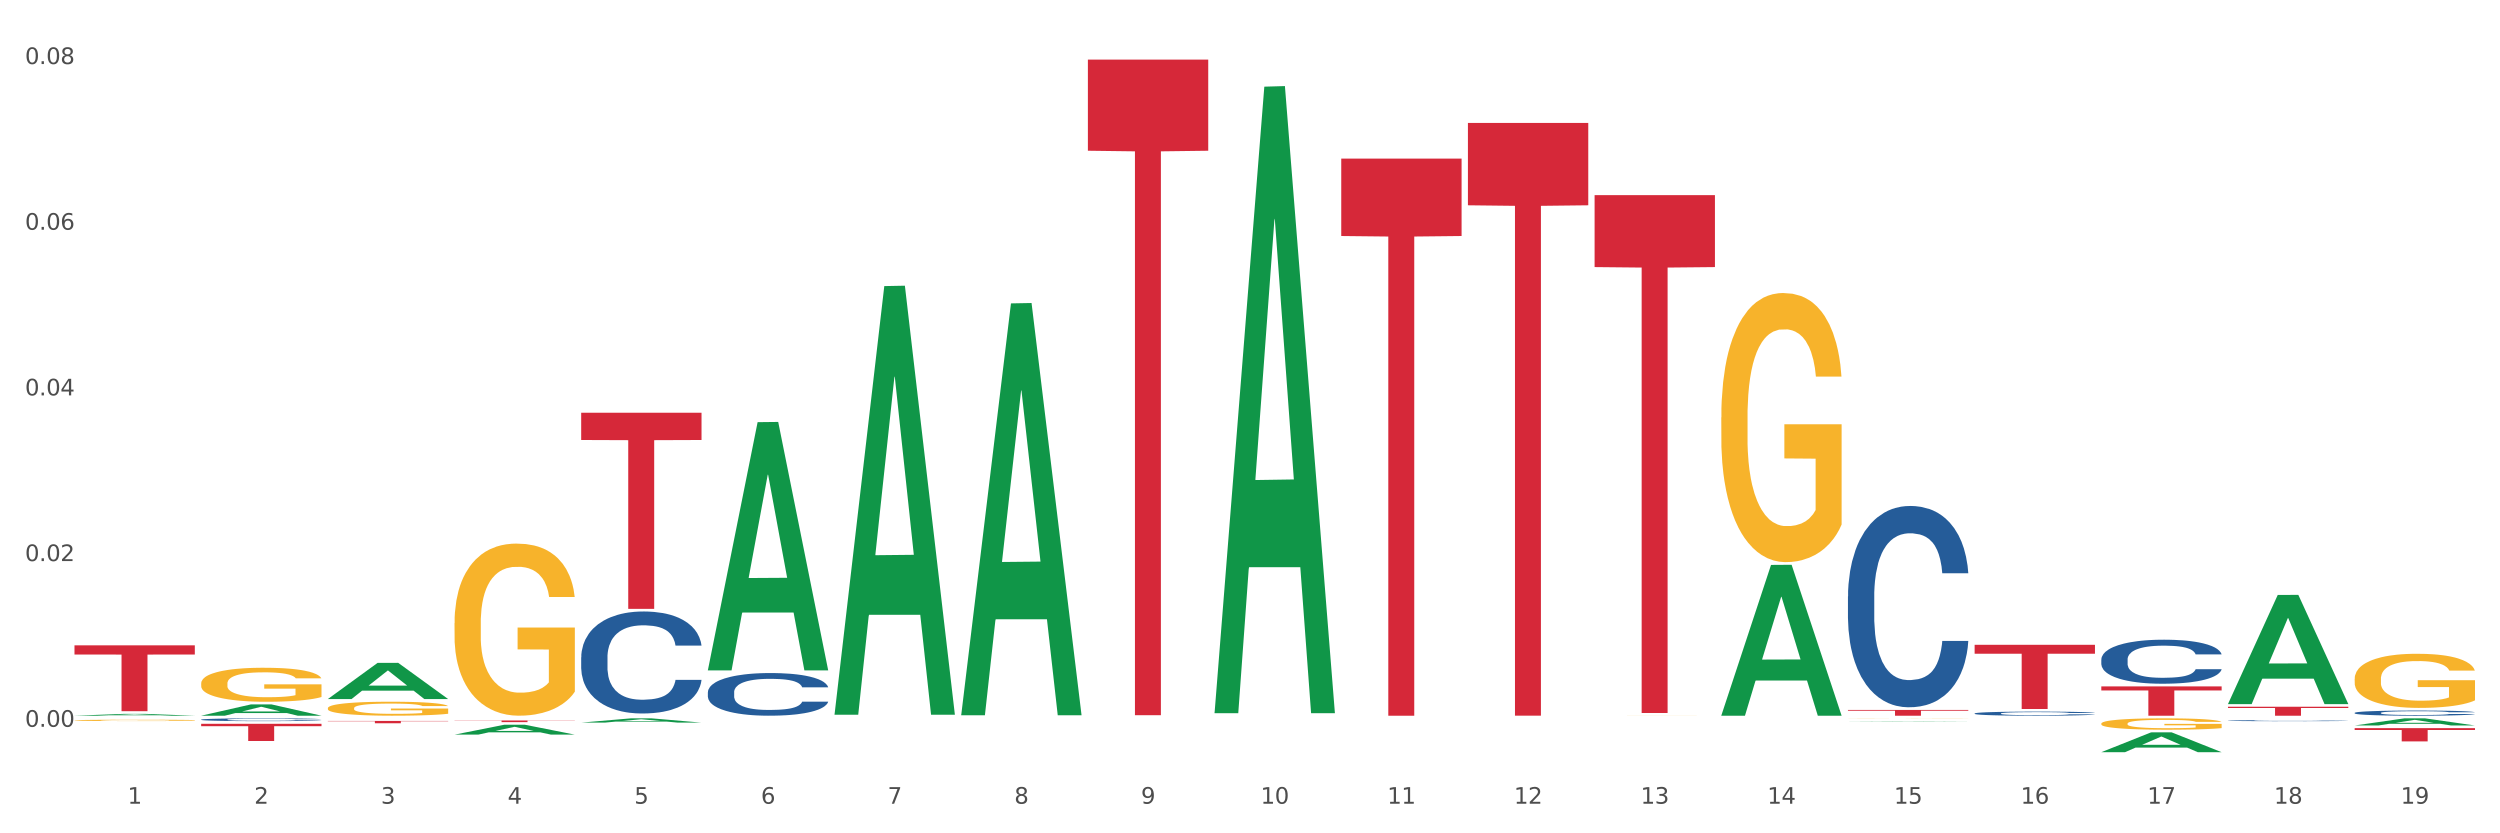 <?xml version="1.0" encoding="utf-8" standalone="no"?>
<!DOCTYPE svg PUBLIC "-//W3C//DTD SVG 1.1//EN"
  "http://www.w3.org/Graphics/SVG/1.1/DTD/svg11.dtd">
<svg xmlns:xlink="http://www.w3.org/1999/xlink" width="1080pt" height="360pt" viewBox="0 0 1080 360" xmlns="http://www.w3.org/2000/svg" version="1.1">
 <rect x="0" y="0" width="1080" height="360" fill="#333333" stroke="none"/>
 <defs>
  <style type="text/css">*{stroke-linejoin: round; stroke-linecap: butt}</style>
 </defs>
 <g id="figure_1">
  <g id="patch_1">
   <path d="M 0 360 
L 1080 360 
L 1080 0 
L 0 0 
z
" style="fill: #ffffff; stroke: #ffffff; stroke-linejoin: miter"/>
  </g>
  <g id="axes_1">
   <g id="matplotlib.axis_1">
    <g id="xtick_1">
     <g id="text_1">
      <!-- 1 -->
      <g style="fill: #4d4d4d" transform="translate(55.115 347.204) scale(0.096 -0.096)">
       <defs>
        <path id="DejaVuSans-31" d="M 794 531 
L 1825 531 
L 1825 4091 
L 703 3866 
L 703 4441 
L 1819 4666 
L 2450 4666 
L 2450 531 
L 3481 531 
L 3481 0 
L 794 0 
L 794 531 
z
" transform="scale(0.016)"/>
       </defs>
       <use xlink:href="#DejaVuSans-31"/>
      </g>
     </g>
    </g>
    <g id="xtick_2">
     <g id="text_2">
      <!-- 2 -->
      <g style="fill: #4d4d4d" transform="translate(109.839 347.204) scale(0.096 -0.096)">
       <defs>
        <path id="DejaVuSans-32" d="M 1228 531 
L 3431 531 
L 3431 0 
L 469 0 
L 469 531 
Q 828 903 1448 1529 
Q 2069 2156 2228 2338 
Q 2531 2678 2651 2914 
Q 2772 3150 2772 3378 
Q 2772 3750 2511 3984 
Q 2250 4219 1831 4219 
Q 1534 4219 1204 4116 
Q 875 4013 500 3803 
L 500 4441 
Q 881 4594 1212 4672 
Q 1544 4750 1819 4750 
Q 2544 4750 2975 4387 
Q 3406 4025 3406 3419 
Q 3406 3131 3298 2873 
Q 3191 2616 2906 2266 
Q 2828 2175 2409 1742 
Q 1991 1309 1228 531 
z
" transform="scale(0.016)"/>
       </defs>
       <use xlink:href="#DejaVuSans-32"/>
      </g>
     </g>
    </g>
    <g id="xtick_3">
     <g id="text_3">
      <!-- 3 -->
      <g style="fill: #4d4d4d" transform="translate(164.564 347.204) scale(0.096 -0.096)">
       <defs>
        <path id="DejaVuSans-33" d="M 2597 2516 
Q 3050 2419 3304 2112 
Q 3559 1806 3559 1356 
Q 3559 666 3084 287 
Q 2609 -91 1734 -91 
Q 1441 -91 1130 -33 
Q 819 25 488 141 
L 488 750 
Q 750 597 1062 519 
Q 1375 441 1716 441 
Q 2309 441 2620 675 
Q 2931 909 2931 1356 
Q 2931 1769 2642 2001 
Q 2353 2234 1838 2234 
L 1294 2234 
L 1294 2753 
L 1863 2753 
Q 2328 2753 2575 2939 
Q 2822 3125 2822 3475 
Q 2822 3834 2567 4026 
Q 2313 4219 1838 4219 
Q 1578 4219 1281 4162 
Q 984 4106 628 3988 
L 628 4550 
Q 988 4650 1302 4700 
Q 1616 4750 1894 4750 
Q 2613 4750 3031 4423 
Q 3450 4097 3450 3541 
Q 3450 3153 3228 2886 
Q 3006 2619 2597 2516 
z
" transform="scale(0.016)"/>
       </defs>
       <use xlink:href="#DejaVuSans-33"/>
      </g>
     </g>
    </g>
    <g id="xtick_4">
     <g id="text_4">
      <!-- 4 -->
      <g style="fill: #4d4d4d" transform="translate(219.288 347.204) scale(0.096 -0.096)">
       <defs>
        <path id="DejaVuSans-34" d="M 2419 4116 
L 825 1625 
L 2419 1625 
L 2419 4116 
z
M 2253 4666 
L 3047 4666 
L 3047 1625 
L 3713 1625 
L 3713 1100 
L 3047 1100 
L 3047 0 
L 2419 0 
L 2419 1100 
L 313 1100 
L 313 1709 
L 2253 4666 
z
" transform="scale(0.016)"/>
       </defs>
       <use xlink:href="#DejaVuSans-34"/>
      </g>
     </g>
    </g>
    <g id="xtick_5">
     <g id="text_5">
      <!-- 5 -->
      <g style="fill: #4d4d4d" transform="translate(274.012 347.204) scale(0.096 -0.096)">
       <defs>
        <path id="DejaVuSans-35" d="M 691 4666 
L 3169 4666 
L 3169 4134 
L 1269 4134 
L 1269 2991 
Q 1406 3038 1543 3061 
Q 1681 3084 1819 3084 
Q 2600 3084 3056 2656 
Q 3513 2228 3513 1497 
Q 3513 744 3044 326 
Q 2575 -91 1722 -91 
Q 1428 -91 1123 -41 
Q 819 9 494 109 
L 494 744 
Q 775 591 1075 516 
Q 1375 441 1709 441 
Q 2250 441 2565 725 
Q 2881 1009 2881 1497 
Q 2881 1984 2565 2268 
Q 2250 2553 1709 2553 
Q 1456 2553 1204 2497 
Q 953 2441 691 2322 
L 691 4666 
z
" transform="scale(0.016)"/>
       </defs>
       <use xlink:href="#DejaVuSans-35"/>
      </g>
     </g>
    </g>
    <g id="xtick_6">
     <g id="text_6">
      <!-- 6 -->
      <g style="fill: #4d4d4d" transform="translate(328.736 347.204) scale(0.096 -0.096)">
       <defs>
        <path id="DejaVuSans-36" d="M 2113 2584 
Q 1688 2584 1439 2293 
Q 1191 2003 1191 1497 
Q 1191 994 1439 701 
Q 1688 409 2113 409 
Q 2538 409 2786 701 
Q 3034 994 3034 1497 
Q 3034 2003 2786 2293 
Q 2538 2584 2113 2584 
z
M 3366 4563 
L 3366 3988 
Q 3128 4100 2886 4159 
Q 2644 4219 2406 4219 
Q 1781 4219 1451 3797 
Q 1122 3375 1075 2522 
Q 1259 2794 1537 2939 
Q 1816 3084 2150 3084 
Q 2853 3084 3261 2657 
Q 3669 2231 3669 1497 
Q 3669 778 3244 343 
Q 2819 -91 2113 -91 
Q 1303 -91 875 529 
Q 447 1150 447 2328 
Q 447 3434 972 4092 
Q 1497 4750 2381 4750 
Q 2619 4750 2861 4703 
Q 3103 4656 3366 4563 
z
" transform="scale(0.016)"/>
       </defs>
       <use xlink:href="#DejaVuSans-36"/>
      </g>
     </g>
    </g>
    <g id="xtick_7">
     <g id="text_7">
      <!-- 7 -->
      <g style="fill: #4d4d4d" transform="translate(383.461 347.204) scale(0.096 -0.096)">
       <defs>
        <path id="DejaVuSans-37" d="M 525 4666 
L 3525 4666 
L 3525 4397 
L 1831 0 
L 1172 0 
L 2766 4134 
L 525 4134 
L 525 4666 
z
" transform="scale(0.016)"/>
       </defs>
       <use xlink:href="#DejaVuSans-37"/>
      </g>
     </g>
    </g>
    <g id="xtick_8">
     <g id="text_8">
      <!-- 8 -->
      <g style="fill: #4d4d4d" transform="translate(438.185 347.204) scale(0.096 -0.096)">
       <defs>
        <path id="DejaVuSans-38" d="M 2034 2216 
Q 1584 2216 1326 1975 
Q 1069 1734 1069 1313 
Q 1069 891 1326 650 
Q 1584 409 2034 409 
Q 2484 409 2743 651 
Q 3003 894 3003 1313 
Q 3003 1734 2745 1975 
Q 2488 2216 2034 2216 
z
M 1403 2484 
Q 997 2584 770 2862 
Q 544 3141 544 3541 
Q 544 4100 942 4425 
Q 1341 4750 2034 4750 
Q 2731 4750 3128 4425 
Q 3525 4100 3525 3541 
Q 3525 3141 3298 2862 
Q 3072 2584 2669 2484 
Q 3125 2378 3379 2068 
Q 3634 1759 3634 1313 
Q 3634 634 3220 271 
Q 2806 -91 2034 -91 
Q 1263 -91 848 271 
Q 434 634 434 1313 
Q 434 1759 690 2068 
Q 947 2378 1403 2484 
z
M 1172 3481 
Q 1172 3119 1398 2916 
Q 1625 2713 2034 2713 
Q 2441 2713 2670 2916 
Q 2900 3119 2900 3481 
Q 2900 3844 2670 4047 
Q 2441 4250 2034 4250 
Q 1625 4250 1398 4047 
Q 1172 3844 1172 3481 
z
" transform="scale(0.016)"/>
       </defs>
       <use xlink:href="#DejaVuSans-38"/>
      </g>
     </g>
    </g>
    <g id="xtick_9">
     <g id="text_9">
      <!-- 9 -->
      <g style="fill: #4d4d4d" transform="translate(492.909 347.204) scale(0.096 -0.096)">
       <defs>
        <path id="DejaVuSans-39" d="M 703 97 
L 703 672 
Q 941 559 1184 500 
Q 1428 441 1663 441 
Q 2288 441 2617 861 
Q 2947 1281 2994 2138 
Q 2813 1869 2534 1725 
Q 2256 1581 1919 1581 
Q 1219 1581 811 2004 
Q 403 2428 403 3163 
Q 403 3881 828 4315 
Q 1253 4750 1959 4750 
Q 2769 4750 3195 4129 
Q 3622 3509 3622 2328 
Q 3622 1225 3098 567 
Q 2575 -91 1691 -91 
Q 1453 -91 1209 -44 
Q 966 3 703 97 
z
M 1959 2075 
Q 2384 2075 2632 2365 
Q 2881 2656 2881 3163 
Q 2881 3666 2632 3958 
Q 2384 4250 1959 4250 
Q 1534 4250 1286 3958 
Q 1038 3666 1038 3163 
Q 1038 2656 1286 2365 
Q 1534 2075 1959 2075 
z
" transform="scale(0.016)"/>
       </defs>
       <use xlink:href="#DejaVuSans-39"/>
      </g>
     </g>
    </g>
    <g id="xtick_10">
     <g id="text_10">
      <!-- 10 -->
      <g style="fill: #4d4d4d" transform="translate(544.58 347.204) scale(0.096 -0.096)">
       <defs>
        <path id="DejaVuSans-30" d="M 2034 4250 
Q 1547 4250 1301 3770 
Q 1056 3291 1056 2328 
Q 1056 1369 1301 889 
Q 1547 409 2034 409 
Q 2525 409 2770 889 
Q 3016 1369 3016 2328 
Q 3016 3291 2770 3770 
Q 2525 4250 2034 4250 
z
M 2034 4750 
Q 2819 4750 3233 4129 
Q 3647 3509 3647 2328 
Q 3647 1150 3233 529 
Q 2819 -91 2034 -91 
Q 1250 -91 836 529 
Q 422 1150 422 2328 
Q 422 3509 836 4129 
Q 1250 4750 2034 4750 
z
" transform="scale(0.016)"/>
       </defs>
       <use xlink:href="#DejaVuSans-31"/>
       <use xlink:href="#DejaVuSans-30" transform="translate(63.623 0)"/>
      </g>
     </g>
    </g>
    <g id="xtick_11">
     <g id="text_11">
      <!-- 11 -->
      <g style="fill: #4d4d4d" transform="translate(599.304 347.204) scale(0.096 -0.096)">
       <use xlink:href="#DejaVuSans-31"/>
       <use xlink:href="#DejaVuSans-31" transform="translate(63.623 0)"/>
      </g>
     </g>
    </g>
    <g id="xtick_12">
     <g id="text_12">
      <!-- 12 -->
      <g style="fill: #4d4d4d" transform="translate(654.028 347.204) scale(0.096 -0.096)">
       <use xlink:href="#DejaVuSans-31"/>
       <use xlink:href="#DejaVuSans-32" transform="translate(63.623 0)"/>
      </g>
     </g>
    </g>
    <g id="xtick_13">
     <g id="text_13">
      <!-- 13 -->
      <g style="fill: #4d4d4d" transform="translate(708.752 347.204) scale(0.096 -0.096)">
       <use xlink:href="#DejaVuSans-31"/>
       <use xlink:href="#DejaVuSans-33" transform="translate(63.623 0)"/>
      </g>
     </g>
    </g>
    <g id="xtick_14">
     <g id="text_14">
      <!-- 14 -->
      <g style="fill: #4d4d4d" transform="translate(763.477 347.204) scale(0.096 -0.096)">
       <use xlink:href="#DejaVuSans-31"/>
       <use xlink:href="#DejaVuSans-34" transform="translate(63.623 0)"/>
      </g>
     </g>
    </g>
    <g id="xtick_15">
     <g id="text_15">
      <!-- 15 -->
      <g style="fill: #4d4d4d" transform="translate(818.201 347.204) scale(0.096 -0.096)">
       <use xlink:href="#DejaVuSans-31"/>
       <use xlink:href="#DejaVuSans-35" transform="translate(63.623 0)"/>
      </g>
     </g>
    </g>
    <g id="xtick_16">
     <g id="text_16">
      <!-- 16 -->
      <g style="fill: #4d4d4d" transform="translate(872.925 347.204) scale(0.096 -0.096)">
       <use xlink:href="#DejaVuSans-31"/>
       <use xlink:href="#DejaVuSans-36" transform="translate(63.623 0)"/>
      </g>
     </g>
    </g>
    <g id="xtick_17">
     <g id="text_17">
      <!-- 17 -->
      <g style="fill: #4d4d4d" transform="translate(927.649 347.204) scale(0.096 -0.096)">
       <use xlink:href="#DejaVuSans-31"/>
       <use xlink:href="#DejaVuSans-37" transform="translate(63.623 0)"/>
      </g>
     </g>
    </g>
    <g id="xtick_18">
     <g id="text_18">
      <!-- 18 -->
      <g style="fill: #4d4d4d" transform="translate(982.374 347.204) scale(0.096 -0.096)">
       <use xlink:href="#DejaVuSans-31"/>
       <use xlink:href="#DejaVuSans-38" transform="translate(63.623 0)"/>
      </g>
     </g>
    </g>
    <g id="xtick_19">
     <g id="text_19">
      <!-- 19 -->
      <g style="fill: #4d4d4d" transform="translate(1037.098 347.204) scale(0.096 -0.096)">
       <use xlink:href="#DejaVuSans-31"/>
       <use xlink:href="#DejaVuSans-39" transform="translate(63.623 0)"/>
      </g>
     </g>
    </g>
    <g id="xtick_20"/>
    <g id="xtick_21"/>
    <g id="xtick_22"/>
    <g id="xtick_23"/>
    <g id="xtick_24"/>
    <g id="xtick_25"/>
    <g id="xtick_26"/>
    <g id="xtick_27"/>
    <g id="xtick_28"/>
    <g id="xtick_29"/>
    <g id="xtick_30"/>
    <g id="xtick_31"/>
    <g id="xtick_32"/>
    <g id="xtick_33"/>
    <g id="xtick_34"/>
    <g id="xtick_35"/>
    <g id="xtick_36"/>
    <g id="xtick_37"/>
   </g>
   <g id="matplotlib.axis_2">
    <g id="ytick_1">
     <g id="text_20">
      <!-- 0.00 -->
      <g style="fill: #4d4d4d" transform="translate(10.8 313.969) scale(0.096 -0.096)">
       <defs>
        <path id="DejaVuSans-2e" d="M 684 794 
L 1344 794 
L 1344 0 
L 684 0 
L 684 794 
z
" transform="scale(0.016)"/>
       </defs>
       <use xlink:href="#DejaVuSans-30"/>
       <use xlink:href="#DejaVuSans-2e" transform="translate(63.623 0)"/>
       <use xlink:href="#DejaVuSans-30" transform="translate(95.41 0)"/>
       <use xlink:href="#DejaVuSans-30" transform="translate(159.033 0)"/>
      </g>
     </g>
    </g>
    <g id="ytick_2">
     <g id="text_21">
      <!-- 0.02 -->
      <g style="fill: #4d4d4d" transform="translate(10.8 242.393) scale(0.096 -0.096)">
       <use xlink:href="#DejaVuSans-30"/>
       <use xlink:href="#DejaVuSans-2e" transform="translate(63.623 0)"/>
       <use xlink:href="#DejaVuSans-30" transform="translate(95.41 0)"/>
       <use xlink:href="#DejaVuSans-32" transform="translate(159.033 0)"/>
      </g>
     </g>
    </g>
    <g id="ytick_3">
     <g id="text_22">
      <!-- 0.04 -->
      <g style="fill: #4d4d4d" transform="translate(10.8 170.818) scale(0.096 -0.096)">
       <use xlink:href="#DejaVuSans-30"/>
       <use xlink:href="#DejaVuSans-2e" transform="translate(63.623 0)"/>
       <use xlink:href="#DejaVuSans-30" transform="translate(95.41 0)"/>
       <use xlink:href="#DejaVuSans-34" transform="translate(159.033 0)"/>
      </g>
     </g>
    </g>
    <g id="ytick_4">
     <g id="text_23">
      <!-- 0.06 -->
      <g style="fill: #4d4d4d" transform="translate(10.8 99.243) scale(0.096 -0.096)">
       <use xlink:href="#DejaVuSans-30"/>
       <use xlink:href="#DejaVuSans-2e" transform="translate(63.623 0)"/>
       <use xlink:href="#DejaVuSans-30" transform="translate(95.41 0)"/>
       <use xlink:href="#DejaVuSans-36" transform="translate(159.033 0)"/>
      </g>
     </g>
    </g>
    <g id="ytick_5">
     <g id="text_24">
      <!-- 0.08 -->
      <g style="fill: #4d4d4d" transform="translate(10.8 27.668) scale(0.096 -0.096)">
       <use xlink:href="#DejaVuSans-30"/>
       <use xlink:href="#DejaVuSans-2e" transform="translate(63.623 0)"/>
       <use xlink:href="#DejaVuSans-30" transform="translate(95.41 0)"/>
       <use xlink:href="#DejaVuSans-38" transform="translate(159.033 0)"/>
      </g>
     </g>
    </g>
    <g id="ytick_6"/>
    <g id="ytick_7"/>
    <g id="ytick_8"/>
    <g id="ytick_9"/>
   </g>
   <g id="PolyCollection_1">
    <path d="M 32.175 309.182 
L 32.229 309.181 
L 53.667 308.384 
L 62.564 308.383 
L 84.163 309.183 
L 73.873 309.183 
L 69.21 308.997 
L 47.075 308.997 
L 46.914 309 
L 42.412 309.183 
L 32.175 309.183 
L 32.175 309.182 
L 49.862 308.886 
L 66.423 308.885 
L 58.223 308.553 
L 58.115 308.552 
L 58.008 308.554 
L 49.808 308.885 
L 49.862 308.886 
L 32.175 309.182 
z
" clip-path="url(#p08055b463f)" style="fill: #109648"/>
    <path d="M 86.899 309.174 
L 86.953 309.169 
L 108.391 304.305 
L 117.288 304.3 
L 138.887 309.183 
L 128.597 309.183 
L 123.934 308.046 
L 101.799 308.046 
L 101.638 308.064 
L 97.136 309.183 
L 86.899 309.183 
L 86.899 309.174 
L 104.586 307.368 
L 121.147 307.363 
L 112.947 305.341 
L 112.84 305.332 
L 112.733 305.346 
L 104.532 307.363 
L 104.586 307.368 
L 86.899 309.174 
z
" clip-path="url(#p08055b463f)" style="fill: #109648"/>
    <path d="M 141.624 301.973 
L 141.677 301.959 
L 163.116 286.358 
L 172.012 286.344 
L 193.612 302.003 
L 183.321 302.003 
L 178.658 298.356 
L 156.523 298.356 
L 156.362 298.415 
L 151.86 302.003 
L 141.624 302.003 
L 141.624 301.973 
L 159.31 296.18 
L 175.871 296.166 
L 167.671 289.681 
L 167.564 289.652 
L 167.457 289.696 
L 159.257 296.166 
L 159.31 296.18 
L 141.624 301.973 
z
" clip-path="url(#p08055b463f)" style="fill: #109648"/>
    <path d="M 196.348 317.354 
L 196.401 317.35 
L 217.84 313.091 
L 226.737 313.087 
L 248.336 317.362 
L 238.045 317.362 
L 233.383 316.367 
L 211.247 316.367 
L 211.087 316.383 
L 206.585 317.362 
L 196.348 317.362 
L 196.348 317.354 
L 214.034 315.772 
L 230.596 315.768 
L 222.395 313.998 
L 222.288 313.99 
L 222.181 314.002 
L 213.981 315.768 
L 214.034 315.772 
L 196.348 317.354 
z
" clip-path="url(#p08055b463f)" style="fill: #109648"/>
    <path d="M 251.072 312.166 
L 251.126 312.165 
L 272.564 310.323 
L 281.461 310.321 
L 303.06 312.17 
L 292.77 312.17 
L 288.107 311.739 
L 265.972 311.739 
L 265.811 311.746 
L 261.309 312.17 
L 251.072 312.17 
L 251.072 312.166 
L 268.759 311.482 
L 285.32 311.481 
L 277.12 310.715 
L 277.013 310.712 
L 276.905 310.717 
L 268.705 311.481 
L 268.759 311.482 
L 251.072 312.166 
z
" clip-path="url(#p08055b463f)" style="fill: #109648"/>
    <path d="M 360.521 308.421 
L 360.574 308.247 
L 382.013 123.593 
L 390.91 123.419 
L 412.509 308.769 
L 402.218 308.769 
L 397.555 265.608 
L 375.42 265.608 
L 375.26 266.304 
L 370.757 308.769 
L 360.521 308.769 
L 360.521 308.421 
L 378.207 239.85 
L 394.768 239.676 
L 386.568 162.925 
L 386.461 162.577 
L 386.354 163.099 
L 378.154 239.676 
L 378.207 239.85 
L 360.521 308.421 
z
" clip-path="url(#p08055b463f)" style="fill: #109648"/>
    <path d="M 415.245 308.665 
L 415.299 308.498 
L 436.737 131.067 
L 445.634 130.9 
L 467.233 308.999 
L 456.943 308.999 
L 452.28 267.526 
L 430.145 267.526 
L 429.984 268.195 
L 425.482 308.999 
L 415.245 308.999 
L 415.245 308.665 
L 432.932 242.776 
L 449.493 242.609 
L 441.293 168.861 
L 441.185 168.527 
L 441.078 169.028 
L 432.878 242.609 
L 432.932 242.776 
L 415.245 308.665 
z
" clip-path="url(#p08055b463f)" style="fill: #109648"/>
    <path d="M 305.796 289.418 
L 305.85 289.317 
L 327.288 182.374 
L 336.185 182.273 
L 357.784 289.619 
L 347.494 289.619 
L 342.831 264.622 
L 320.696 264.622 
L 320.535 265.025 
L 316.033 289.619 
L 305.796 289.619 
L 305.796 289.418 
L 323.483 249.705 
L 340.044 249.604 
L 331.844 205.154 
L 331.737 204.952 
L 331.63 205.254 
L 323.429 249.604 
L 323.483 249.705 
L 305.796 289.418 
z
" clip-path="url(#p08055b463f)" style="fill: #109648"/>
    <path d="M 962.488 311.313 
L 962.549 311.313 
L 962.549 311.302 
L 962.733 311.287 
L 963.409 311.26 
L 964.27 311.239 
L 965.745 311.214 
L 966.543 311.204 
L 967.588 311.193 
L 969.739 311.174 
L 972.197 311.159 
L 973.918 311.15 
L 975.208 311.145 
L 978.096 311.135 
L 979.756 311.131 
L 981.476 311.127 
L 982.951 311.125 
L 985.409 311.122 
L 987.376 311.121 
L 989.649 311.12 
L 991.554 311.121 
L 994.074 311.122 
L 997.761 311.127 
L 999.174 311.13 
L 1001.079 311.134 
L 1003.046 311.141 
L 1004.643 311.147 
L 1006.487 311.156 
L 1008.392 311.168 
L 1010.236 311.183 
L 1011.526 311.196 
L 1012.571 311.211 
L 1013.492 311.229 
L 1014.168 311.248 
L 1014.476 311.264 
L 1003.23 311.264 
L 1002.923 311.249 
L 1002.308 311.234 
L 1001.694 311.223 
L 1001.018 311.214 
L 999.973 311.205 
L 999.051 311.198 
L 997.515 311.191 
L 996.102 311.186 
L 994.934 311.183 
L 993.521 311.181 
L 990.51 311.179 
L 988.359 311.179 
L 987.007 311.18 
L 985.348 311.182 
L 983.934 311.184 
L 982.275 311.189 
L 980.985 311.194 
L 979.694 311.201 
L 978.957 311.205 
L 977.851 311.214 
L 977.113 311.221 
L 976.13 311.233 
L 975.577 311.242 
L 974.594 311.264 
L 974.163 311.281 
L 973.979 311.292 
L 973.856 311.305 
L 973.856 311.366 
L 974.225 311.393 
L 974.532 311.405 
L 975.024 311.418 
L 975.946 311.436 
L 977.298 311.453 
L 978.711 311.465 
L 979.878 311.472 
L 980.985 311.478 
L 982.091 311.482 
L 983.443 311.486 
L 984.549 311.488 
L 986.208 311.491 
L 988.174 311.492 
L 989.711 311.492 
L 992.845 311.49 
L 994.258 311.488 
L 995.61 311.485 
L 997.085 311.481 
L 998.253 311.476 
L 998.928 311.473 
L 1000.035 311.465 
L 1000.895 311.457 
L 1001.632 311.448 
L 1002.124 311.44 
L 1002.677 311.429 
L 1003.107 311.415 
L 1003.23 311.408 
L 1014.476 311.408 
L 1014.23 311.422 
L 1013.8 311.436 
L 1012.939 311.455 
L 1012.263 311.465 
L 1011.219 311.478 
L 1010.113 311.489 
L 1008.576 311.501 
L 1007.163 311.51 
L 1005.688 311.518 
L 1004.09 311.525 
L 1001.202 311.535 
L 1000.158 311.538 
L 997.945 311.542 
L 996.225 311.545 
L 993.705 311.548 
L 991.124 311.55 
L 988.42 311.55 
L 986.024 311.549 
L 983.381 311.547 
L 981.722 311.544 
L 979.878 311.541 
L 977.728 311.535 
L 975.7 311.529 
L 973.795 311.521 
L 972.013 311.512 
L 970.353 311.502 
L 968.203 311.485 
L 966.605 311.468 
L 965.437 311.453 
L 964.638 311.44 
L 963.84 311.424 
L 963.409 311.412 
L 962.733 311.385 
L 962.488 311.359 
L 962.488 311.313 
z
" clip-path="url(#p08055b463f)" style="fill: #255c99"/>
    <path d="M 907.763 284.896 
L 907.825 284.879 
L 907.825 284.392 
L 908.009 283.732 
L 908.685 282.516 
L 909.545 281.595 
L 911.02 280.518 
L 911.819 280.067 
L 912.864 279.563 
L 915.015 278.746 
L 917.473 278.051 
L 919.193 277.669 
L 920.484 277.426 
L 923.372 276.992 
L 925.031 276.8 
L 926.752 276.644 
L 928.227 276.54 
L 930.685 276.418 
L 932.651 276.366 
L 934.925 276.349 
L 936.83 276.366 
L 939.35 276.436 
L 943.037 276.644 
L 944.45 276.766 
L 946.355 276.974 
L 948.321 277.252 
L 949.919 277.53 
L 951.763 277.93 
L 953.668 278.451 
L 955.511 279.111 
L 956.802 279.719 
L 957.846 280.362 
L 958.768 281.144 
L 959.444 281.995 
L 959.751 282.707 
L 948.506 282.707 
L 948.199 282.064 
L 947.584 281.369 
L 946.97 280.9 
L 946.294 280.518 
L 945.249 280.084 
L 944.327 279.806 
L 942.791 279.476 
L 941.377 279.267 
L 940.21 279.146 
L 938.796 279.042 
L 935.785 278.937 
L 933.635 278.937 
L 932.283 278.972 
L 930.623 279.059 
L 929.21 279.181 
L 927.551 279.389 
L 926.26 279.615 
L 924.97 279.91 
L 924.232 280.119 
L 923.126 280.501 
L 922.389 280.814 
L 921.406 281.352 
L 920.853 281.734 
L 919.869 282.724 
L 919.439 283.454 
L 919.255 283.958 
L 919.132 284.514 
L 919.132 287.224 
L 919.501 288.44 
L 919.808 288.961 
L 920.3 289.552 
L 921.221 290.316 
L 922.573 291.063 
L 923.987 291.602 
L 925.154 291.932 
L 926.26 292.175 
L 927.366 292.366 
L 928.718 292.54 
L 929.825 292.644 
L 931.484 292.748 
L 933.45 292.8 
L 934.986 292.8 
L 938.12 292.714 
L 939.534 292.627 
L 940.886 292.505 
L 942.361 292.314 
L 943.528 292.106 
L 944.204 291.949 
L 945.31 291.619 
L 946.171 291.272 
L 946.908 290.872 
L 947.4 290.525 
L 947.953 290.003 
L 948.383 289.413 
L 948.506 289.1 
L 959.751 289.1 
L 959.506 289.726 
L 959.075 290.334 
L 958.215 291.15 
L 957.539 291.619 
L 956.495 292.192 
L 955.388 292.679 
L 953.852 293.217 
L 952.439 293.617 
L 950.964 293.964 
L 949.366 294.277 
L 946.478 294.711 
L 945.433 294.833 
L 943.221 295.041 
L 941.5 295.163 
L 938.981 295.285 
L 936.4 295.354 
L 933.696 295.372 
L 931.299 295.337 
L 928.657 295.233 
L 926.998 295.128 
L 925.154 294.972 
L 923.003 294.729 
L 920.975 294.433 
L 919.07 294.086 
L 917.288 293.686 
L 915.629 293.235 
L 913.478 292.488 
L 911.881 291.758 
L 910.713 291.081 
L 909.914 290.507 
L 909.115 289.778 
L 908.685 289.274 
L 908.009 288.058 
L 907.763 286.929 
L 907.763 284.896 
z
" clip-path="url(#p08055b463f)" style="fill: #255c99"/>
    <path d="M 1017.212 307.957 
L 1017.273 307.955 
L 1017.273 307.898 
L 1017.458 307.82 
L 1018.134 307.678 
L 1018.994 307.57 
L 1020.469 307.444 
L 1021.268 307.391 
L 1022.312 307.332 
L 1024.463 307.236 
L 1026.921 307.155 
L 1028.642 307.11 
L 1029.932 307.082 
L 1032.821 307.031 
L 1034.48 307.009 
L 1036.2 306.99 
L 1037.675 306.978 
L 1040.133 306.964 
L 1042.1 306.958 
L 1044.374 306.956 
L 1046.279 306.958 
L 1048.798 306.966 
L 1052.485 306.99 
L 1053.899 307.005 
L 1055.804 307.029 
L 1057.77 307.062 
L 1059.368 307.094 
L 1061.211 307.141 
L 1063.116 307.202 
L 1064.96 307.279 
L 1066.25 307.35 
L 1067.295 307.426 
L 1068.217 307.517 
L 1068.893 307.617 
L 1069.2 307.7 
L 1057.954 307.7 
L 1057.647 307.625 
L 1057.033 307.544 
L 1056.418 307.489 
L 1055.742 307.444 
L 1054.697 307.393 
L 1053.776 307.361 
L 1052.239 307.322 
L 1050.826 307.298 
L 1049.658 307.283 
L 1048.245 307.271 
L 1045.234 307.259 
L 1043.083 307.259 
L 1041.731 307.263 
L 1040.072 307.273 
L 1038.659 307.287 
L 1036.999 307.312 
L 1035.709 307.338 
L 1034.418 307.373 
L 1033.681 307.397 
L 1032.575 307.442 
L 1031.837 307.479 
L 1030.854 307.542 
L 1030.301 307.586 
L 1029.318 307.702 
L 1028.888 307.788 
L 1028.703 307.847 
L 1028.58 307.912 
L 1028.58 308.229 
L 1028.949 308.372 
L 1029.256 308.433 
L 1029.748 308.502 
L 1030.67 308.591 
L 1032.022 308.679 
L 1033.435 308.742 
L 1034.603 308.78 
L 1035.709 308.809 
L 1036.815 308.831 
L 1038.167 308.852 
L 1039.273 308.864 
L 1040.932 308.876 
L 1042.899 308.882 
L 1044.435 308.882 
L 1047.569 308.872 
L 1048.982 308.862 
L 1050.334 308.848 
L 1051.809 308.825 
L 1052.977 308.801 
L 1053.653 308.782 
L 1054.759 308.744 
L 1055.619 308.703 
L 1056.357 308.656 
L 1056.848 308.616 
L 1057.401 308.555 
L 1057.831 308.485 
L 1057.954 308.449 
L 1069.2 308.449 
L 1068.954 308.522 
L 1068.524 308.593 
L 1067.664 308.689 
L 1066.988 308.744 
L 1065.943 308.811 
L 1064.837 308.868 
L 1063.301 308.931 
L 1061.887 308.978 
L 1060.412 309.018 
L 1058.815 309.055 
L 1055.926 309.106 
L 1054.882 309.12 
L 1052.67 309.144 
L 1050.949 309.159 
L 1048.429 309.173 
L 1045.848 309.181 
L 1043.145 309.183 
L 1040.748 309.179 
L 1038.105 309.167 
L 1036.446 309.155 
L 1034.603 309.136 
L 1032.452 309.108 
L 1030.424 309.073 
L 1028.519 309.033 
L 1026.737 308.986 
L 1025.078 308.933 
L 1022.927 308.845 
L 1021.329 308.76 
L 1020.162 308.681 
L 1019.363 308.614 
L 1018.564 308.528 
L 1018.134 308.469 
L 1017.458 308.327 
L 1017.212 308.195 
L 1017.212 307.957 
z
" clip-path="url(#p08055b463f)" style="fill: #255c99"/>
    <path d="M 962.488 304.086 
L 962.541 304.042 
L 983.98 257.025 
L 992.877 256.98 
L 1014.476 304.174 
L 1004.185 304.174 
L 999.522 293.185 
L 977.387 293.185 
L 977.227 293.362 
L 972.724 304.174 
L 962.488 304.174 
L 962.488 304.086 
L 980.174 286.626 
L 996.735 286.582 
L 988.535 267.04 
L 988.428 266.951 
L 988.321 267.084 
L 980.121 286.582 
L 980.174 286.626 
L 962.488 304.086 
z
" clip-path="url(#p08055b463f)" style="fill: #109648"/>
    <path d="M 907.763 324.933 
L 907.817 324.925 
L 929.255 316.382 
L 938.152 316.374 
L 959.751 324.95 
L 949.461 324.95 
L 944.798 322.953 
L 922.663 322.953 
L 922.502 322.985 
L 918 324.95 
L 907.763 324.95 
L 907.763 324.933 
L 925.45 321.761 
L 942.011 321.753 
L 933.811 318.202 
L 933.704 318.186 
L 933.597 318.21 
L 925.396 321.753 
L 925.45 321.761 
L 907.763 324.933 
z
" clip-path="url(#p08055b463f)" style="fill: #109648"/>
    <path d="M 524.693 307.606 
L 524.747 307.352 
L 546.185 37.439 
L 555.082 37.185 
L 576.682 308.115 
L 566.391 308.115 
L 561.728 245.025 
L 539.593 245.025 
L 539.432 246.043 
L 534.93 308.115 
L 524.693 308.115 
L 524.693 307.606 
L 542.38 207.375 
L 558.941 207.12 
L 550.741 94.932 
L 550.634 94.423 
L 550.527 95.187 
L 542.327 207.12 
L 542.38 207.375 
L 524.693 307.606 
z
" clip-path="url(#p08055b463f)" style="fill: #109648"/>
    <path d="M 798.315 311.663 
L 798.368 311.663 
L 819.807 311.53 
L 828.704 311.53 
L 850.303 311.663 
L 840.012 311.663 
L 835.35 311.632 
L 813.215 311.632 
L 813.054 311.632 
L 808.552 311.663 
L 798.315 311.663 
L 798.315 311.663 
L 816.002 311.613 
L 832.563 311.613 
L 824.362 311.558 
L 824.255 311.558 
L 824.148 311.558 
L 815.948 311.613 
L 816.002 311.613 
L 798.315 311.663 
z
" clip-path="url(#p08055b463f)" style="fill: #109648"/>
    <path d="M 743.591 309.061 
L 743.644 308.999 
L 765.083 244.045 
L 773.979 243.984 
L 795.579 309.183 
L 785.288 309.183 
L 780.625 294.001 
L 758.49 294.001 
L 758.329 294.245 
L 753.827 309.183 
L 743.591 309.183 
L 743.591 309.061 
L 761.277 284.94 
L 777.838 284.879 
L 769.638 257.881 
L 769.531 257.758 
L 769.424 257.942 
L 761.224 284.879 
L 761.277 284.94 
L 743.591 309.061 
z
" clip-path="url(#p08055b463f)" style="fill: #109648"/>
    <path d="M 1017.212 313.408 
L 1017.266 313.405 
L 1038.704 310.324 
L 1047.601 310.321 
L 1069.2 313.413 
L 1058.91 313.413 
L 1054.247 312.693 
L 1032.112 312.693 
L 1031.951 312.705 
L 1027.449 313.413 
L 1017.212 313.413 
L 1017.212 313.408 
L 1034.899 312.264 
L 1051.46 312.261 
L 1043.26 310.98 
L 1043.152 310.975 
L 1043.045 310.983 
L 1034.845 312.261 
L 1034.899 312.264 
L 1017.212 313.408 
z
" clip-path="url(#p08055b463f)" style="fill: #109648"/>
    <path d="M 962.488 305.313 
L 1014.476 305.313 
L 1014.476 305.851 
L 994.025 305.854 
L 994.025 309.183 
L 982.815 309.183 
L 982.815 305.854 
L 962.488 305.851 
L 962.488 305.316 
L 962.488 305.313 
z
" clip-path="url(#p08055b463f)" style="fill: #d62839"/>
    <path d="M 853.039 278.545 
L 905.027 278.545 
L 905.027 282.399 
L 884.577 282.425 
L 884.577 306.275 
L 873.366 306.275 
L 873.366 282.425 
L 853.039 282.399 
L 853.039 278.571 
L 853.039 278.545 
z
" clip-path="url(#p08055b463f)" style="fill: #d62839"/>
    <path d="M 853.039 308.208 
L 853.101 308.207 
L 853.101 308.162 
L 853.285 308.1 
L 853.961 307.987 
L 854.821 307.901 
L 856.296 307.801 
L 857.095 307.759 
L 858.14 307.712 
L 860.29 307.636 
L 862.748 307.572 
L 864.469 307.536 
L 865.76 307.513 
L 868.648 307.473 
L 870.307 307.455 
L 872.028 307.441 
L 873.503 307.431 
L 875.961 307.42 
L 877.927 307.415 
L 880.201 307.413 
L 882.106 307.415 
L 884.625 307.421 
L 888.312 307.441 
L 889.726 307.452 
L 891.631 307.471 
L 893.597 307.497 
L 895.195 307.523 
L 897.038 307.56 
L 898.943 307.609 
L 900.787 307.67 
L 902.077 307.727 
L 903.122 307.787 
L 904.044 307.859 
L 904.72 307.938 
L 905.027 308.005 
L 893.782 308.005 
L 893.474 307.945 
L 892.86 307.88 
L 892.245 307.837 
L 891.569 307.801 
L 890.525 307.761 
L 889.603 307.735 
L 888.067 307.704 
L 886.653 307.685 
L 885.486 307.673 
L 884.072 307.664 
L 881.061 307.654 
L 878.91 307.654 
L 877.558 307.657 
L 875.899 307.665 
L 874.486 307.677 
L 872.827 307.696 
L 871.536 307.717 
L 870.246 307.745 
L 869.508 307.764 
L 868.402 307.799 
L 867.665 307.829 
L 866.681 307.879 
L 866.128 307.914 
L 865.145 308.006 
L 864.715 308.074 
L 864.531 308.121 
L 864.408 308.173 
L 864.408 308.425 
L 864.776 308.538 
L 865.084 308.587 
L 865.575 308.642 
L 866.497 308.713 
L 867.849 308.782 
L 869.262 308.832 
L 870.43 308.863 
L 871.536 308.886 
L 872.642 308.903 
L 873.994 308.92 
L 875.1 308.929 
L 876.759 308.939 
L 878.726 308.944 
L 880.262 308.944 
L 883.396 308.936 
L 884.81 308.928 
L 886.162 308.916 
L 887.636 308.899 
L 888.804 308.879 
L 889.48 308.865 
L 890.586 308.834 
L 891.446 308.802 
L 892.184 308.764 
L 892.675 308.732 
L 893.228 308.684 
L 893.659 308.629 
L 893.782 308.6 
L 905.027 308.6 
L 904.781 308.658 
L 904.351 308.714 
L 903.491 308.79 
L 902.815 308.834 
L 901.77 308.887 
L 900.664 308.933 
L 899.128 308.983 
L 897.714 309.02 
L 896.24 309.052 
L 894.642 309.081 
L 891.754 309.122 
L 890.709 309.133 
L 888.497 309.152 
L 886.776 309.164 
L 884.257 309.175 
L 881.676 309.182 
L 878.972 309.183 
L 876.575 309.18 
L 873.933 309.17 
L 872.273 309.16 
L 870.43 309.146 
L 868.279 309.123 
L 866.251 309.096 
L 864.346 309.064 
L 862.564 309.026 
L 860.905 308.984 
L 858.754 308.915 
L 857.156 308.847 
L 855.989 308.784 
L 855.19 308.731 
L 854.391 308.663 
L 853.961 308.616 
L 853.285 308.503 
L 853.039 308.398 
L 853.039 308.208 
z
" clip-path="url(#p08055b463f)" style="fill: #255c99"/>
    <path d="M 305.796 299.036 
L 305.858 299.02 
L 305.858 298.548 
L 306.042 297.909 
L 306.718 296.731 
L 307.578 295.839 
L 309.053 294.796 
L 309.852 294.358 
L 310.897 293.87 
L 313.048 293.08 
L 315.506 292.406 
L 317.226 292.036 
L 318.517 291.801 
L 321.405 291.38 
L 323.064 291.195 
L 324.785 291.043 
L 326.26 290.942 
L 328.718 290.825 
L 330.684 290.774 
L 332.958 290.757 
L 334.863 290.774 
L 337.382 290.841 
L 341.07 291.043 
L 342.483 291.161 
L 344.388 291.363 
L 346.354 291.632 
L 347.952 291.902 
L 349.796 292.289 
L 351.701 292.793 
L 353.544 293.433 
L 354.835 294.022 
L 355.879 294.644 
L 356.801 295.402 
L 357.477 296.226 
L 357.784 296.916 
L 346.539 296.916 
L 346.232 296.294 
L 345.617 295.62 
L 345.002 295.166 
L 344.327 294.796 
L 343.282 294.375 
L 342.36 294.106 
L 340.824 293.786 
L 339.41 293.584 
L 338.243 293.467 
L 336.829 293.366 
L 333.818 293.265 
L 331.667 293.265 
L 330.316 293.298 
L 328.656 293.382 
L 327.243 293.5 
L 325.584 293.702 
L 324.293 293.921 
L 323.003 294.207 
L 322.265 294.409 
L 321.159 294.779 
L 320.422 295.082 
L 319.439 295.604 
L 318.886 295.974 
L 317.902 296.933 
L 317.472 297.64 
L 317.288 298.128 
L 317.165 298.666 
L 317.165 301.291 
L 317.534 302.469 
L 317.841 302.974 
L 318.332 303.546 
L 319.254 304.286 
L 320.606 305.01 
L 322.02 305.532 
L 323.187 305.851 
L 324.293 306.087 
L 325.399 306.272 
L 326.751 306.44 
L 327.857 306.541 
L 329.517 306.642 
L 331.483 306.693 
L 333.019 306.693 
L 336.153 306.609 
L 337.567 306.524 
L 338.919 306.407 
L 340.394 306.222 
L 341.561 306.02 
L 342.237 305.868 
L 343.343 305.548 
L 344.204 305.212 
L 344.941 304.825 
L 345.433 304.488 
L 345.986 303.984 
L 346.416 303.411 
L 346.539 303.109 
L 357.784 303.109 
L 357.539 303.714 
L 357.108 304.303 
L 356.248 305.094 
L 355.572 305.548 
L 354.527 306.104 
L 353.421 306.575 
L 351.885 307.097 
L 350.472 307.484 
L 348.997 307.82 
L 347.399 308.123 
L 344.511 308.544 
L 343.466 308.661 
L 341.254 308.863 
L 339.533 308.981 
L 337.014 309.099 
L 334.433 309.166 
L 331.729 309.183 
L 329.332 309.149 
L 326.69 309.049 
L 325.031 308.948 
L 323.187 308.796 
L 321.036 308.561 
L 319.008 308.274 
L 317.103 307.938 
L 315.321 307.551 
L 313.662 307.113 
L 311.511 306.39 
L 309.914 305.683 
L 308.746 305.027 
L 307.947 304.472 
L 307.148 303.765 
L 306.718 303.277 
L 306.042 302.099 
L 305.796 301.005 
L 305.796 299.036 
z
" clip-path="url(#p08055b463f)" style="fill: #255c99"/>
    <path d="M 86.899 295.258 
L 86.961 295.245 
L 86.961 294.762 
L 87.083 294.346 
L 87.697 293.339 
L 88.618 292.507 
L 89.293 292.064 
L 89.968 291.702 
L 90.766 291.34 
L 91.748 290.964 
L 93.528 290.414 
L 94.633 290.132 
L 95.983 289.837 
L 98.439 289.408 
L 100.219 289.166 
L 102.06 288.965 
L 105.067 288.723 
L 107.032 288.616 
L 109.118 288.535 
L 111.635 288.482 
L 113.538 288.468 
L 117.712 288.508 
L 121.272 288.629 
L 122.99 288.723 
L 125.2 288.884 
L 126.366 288.992 
L 128.269 289.206 
L 130.233 289.488 
L 131.583 289.73 
L 133.609 290.186 
L 135.143 290.642 
L 136.555 291.206 
L 137.291 291.595 
L 137.844 291.957 
L 138.335 292.373 
L 138.826 293.031 
L 127.778 293.031 
L 127.348 292.561 
L 126.673 292.118 
L 125.691 291.689 
L 124.832 291.42 
L 123.358 291.085 
L 122.008 290.87 
L 120.596 290.709 
L 118.878 290.575 
L 117.527 290.508 
L 115.625 290.454 
L 111.881 290.468 
L 109.364 290.575 
L 107.645 290.709 
L 106.541 290.83 
L 105.559 290.964 
L 104.454 291.152 
L 103.165 291.434 
L 102.244 291.689 
L 101.323 292.011 
L 100.587 292.333 
L 99.912 292.709 
L 99.359 293.111 
L 98.93 293.527 
L 98.561 294.037 
L 98.254 294.882 
L 98.254 296.721 
L 98.377 297.137 
L 98.684 297.687 
L 99.052 298.103 
L 99.666 298.6 
L 100.219 298.935 
L 101.262 299.418 
L 102.428 299.821 
L 103.349 300.076 
L 104.27 300.29 
L 105.865 300.586 
L 107.645 300.827 
L 109.18 300.975 
L 111.267 301.109 
L 112.678 301.163 
L 113.906 301.189 
L 116.914 301.189 
L 119.062 301.149 
L 121.456 301.055 
L 123.297 300.934 
L 124.832 300.787 
L 126.55 300.545 
L 127.655 300.317 
L 127.655 297.513 
L 114.152 297.499 
L 114.152 295.634 
L 138.887 295.634 
L 138.887 301.109 
L 137.844 301.391 
L 136.678 301.646 
L 135.45 301.874 
L 133.609 302.156 
L 131.399 302.424 
L 129.435 302.612 
L 127.348 302.773 
L 124.893 302.92 
L 121.701 303.055 
L 119.737 303.108 
L 117.282 303.149 
L 114.397 303.162 
L 111.881 303.135 
L 109.425 303.068 
L 106.847 302.947 
L 104.331 302.773 
L 102.428 302.598 
L 100.525 302.384 
L 98.5 302.102 
L 96.904 301.834 
L 95.676 301.592 
L 94.326 301.283 
L 92.853 300.881 
L 91.748 300.518 
L 90.766 300.143 
L 89.723 299.66 
L 88.986 299.244 
L 88.25 298.72 
L 87.82 298.331 
L 87.329 297.727 
L 86.961 296.882 
L 86.899 295.258 
z
" clip-path="url(#p08055b463f)" style="fill: #f7b32b"/>
    <path d="M 1017.212 314.552 
L 1069.2 314.552 
L 1069.2 315.348 
L 1048.75 315.354 
L 1048.75 320.284 
L 1037.539 320.284 
L 1037.539 315.354 
L 1017.212 315.348 
L 1017.212 314.557 
L 1017.212 314.552 
z
" clip-path="url(#p08055b463f)" style="fill: #d62839"/>
    <path d="M 32.175 311.188 
L 32.236 311.187 
L 32.236 311.168 
L 32.359 311.152 
L 32.973 311.112 
L 33.894 311.08 
L 34.569 311.062 
L 35.244 311.048 
L 36.042 311.033 
L 37.024 311.019 
L 38.804 310.997 
L 39.909 310.986 
L 41.259 310.974 
L 43.714 310.957 
L 45.494 310.948 
L 47.336 310.94 
L 50.343 310.93 
L 52.307 310.926 
L 54.394 310.923 
L 56.911 310.921 
L 58.814 310.92 
L 62.987 310.922 
L 66.547 310.927 
L 68.266 310.93 
L 70.476 310.937 
L 71.642 310.941 
L 73.544 310.949 
L 75.509 310.96 
L 76.859 310.97 
L 78.884 310.988 
L 80.419 311.006 
L 81.831 311.028 
L 82.567 311.044 
L 83.12 311.058 
L 83.611 311.074 
L 84.102 311.1 
L 73.053 311.1 
L 72.624 311.082 
L 71.949 311.064 
L 70.967 311.047 
L 70.107 311.037 
L 68.634 311.023 
L 67.284 311.015 
L 65.872 311.009 
L 64.153 311.003 
L 62.803 311.001 
L 60.9 310.999 
L 57.156 310.999 
L 54.64 311.003 
L 52.921 311.009 
L 51.816 311.013 
L 50.834 311.019 
L 49.729 311.026 
L 48.44 311.037 
L 47.52 311.047 
L 46.599 311.06 
L 45.863 311.073 
L 45.187 311.087 
L 44.635 311.103 
L 44.205 311.12 
L 43.837 311.14 
L 43.53 311.173 
L 43.53 311.246 
L 43.653 311.262 
L 43.96 311.284 
L 44.328 311.3 
L 44.942 311.32 
L 45.494 311.333 
L 46.538 311.352 
L 47.704 311.368 
L 48.625 311.378 
L 49.545 311.387 
L 51.141 311.398 
L 52.921 311.408 
L 54.456 311.414 
L 56.542 311.419 
L 57.954 311.421 
L 59.182 311.422 
L 62.189 311.422 
L 64.338 311.42 
L 66.731 311.417 
L 68.573 311.412 
L 70.107 311.406 
L 71.826 311.397 
L 72.931 311.388 
L 72.931 311.277 
L 59.427 311.276 
L 59.427 311.203 
L 84.163 311.203 
L 84.163 311.419 
L 83.12 311.43 
L 81.953 311.44 
L 80.726 311.449 
L 78.884 311.46 
L 76.675 311.471 
L 74.711 311.478 
L 72.624 311.484 
L 70.169 311.49 
L 66.977 311.496 
L 65.013 311.498 
L 62.558 311.499 
L 59.673 311.5 
L 57.156 311.499 
L 54.701 311.496 
L 52.123 311.491 
L 49.607 311.484 
L 47.704 311.478 
L 45.801 311.469 
L 43.776 311.458 
L 42.18 311.447 
L 40.952 311.438 
L 39.602 311.426 
L 38.129 311.41 
L 37.024 311.396 
L 36.042 311.381 
L 34.998 311.362 
L 34.262 311.345 
L 33.525 311.325 
L 33.096 311.309 
L 32.605 311.285 
L 32.236 311.252 
L 32.175 311.188 
z
" clip-path="url(#p08055b463f)" style="fill: #f7b32b"/>
    <path d="M 907.763 296.51 
L 959.751 296.51 
L 959.751 298.271 
L 939.301 298.283 
L 939.301 309.183 
L 928.09 309.183 
L 928.09 298.283 
L 907.763 298.271 
L 907.763 296.522 
L 907.763 296.51 
z
" clip-path="url(#p08055b463f)" style="fill: #d62839"/>
    <path d="M 798.315 257.651 
L 798.376 257.572 
L 798.376 255.348 
L 798.561 252.33 
L 799.237 246.77 
L 800.097 242.56 
L 801.572 237.635 
L 802.371 235.57 
L 803.415 233.267 
L 805.566 229.534 
L 808.024 226.357 
L 809.745 224.609 
L 811.035 223.497 
L 813.924 221.511 
L 815.583 220.638 
L 817.303 219.923 
L 818.778 219.446 
L 821.236 218.89 
L 823.203 218.652 
L 825.476 218.573 
L 827.381 218.652 
L 829.901 218.97 
L 833.588 219.923 
L 835.001 220.479 
L 836.906 221.432 
L 838.873 222.703 
L 840.471 223.974 
L 842.314 225.801 
L 844.219 228.183 
L 846.063 231.202 
L 847.353 233.982 
L 848.398 236.92 
L 849.32 240.495 
L 849.996 244.387 
L 850.303 247.643 
L 839.057 247.643 
L 838.75 244.704 
L 838.135 241.527 
L 837.521 239.383 
L 836.845 237.635 
L 835.8 235.65 
L 834.879 234.379 
L 833.342 232.87 
L 831.929 231.917 
L 830.761 231.361 
L 829.348 230.884 
L 826.337 230.407 
L 824.186 230.407 
L 822.834 230.566 
L 821.175 230.963 
L 819.761 231.519 
L 818.102 232.473 
L 816.812 233.505 
L 815.521 234.855 
L 814.784 235.808 
L 813.678 237.556 
L 812.94 238.986 
L 811.957 241.448 
L 811.404 243.195 
L 810.421 247.723 
L 809.991 251.059 
L 809.806 253.362 
L 809.683 255.904 
L 809.683 268.295 
L 810.052 273.855 
L 810.359 276.237 
L 810.851 278.938 
L 811.773 282.433 
L 813.125 285.848 
L 814.538 288.31 
L 815.706 289.82 
L 816.812 290.932 
L 817.918 291.805 
L 819.27 292.6 
L 820.376 293.076 
L 822.035 293.553 
L 824.002 293.791 
L 825.538 293.791 
L 828.672 293.394 
L 830.085 292.997 
L 831.437 292.441 
L 832.912 291.567 
L 834.08 290.614 
L 834.756 289.899 
L 835.862 288.39 
L 836.722 286.801 
L 837.46 284.974 
L 837.951 283.386 
L 838.504 281.003 
L 838.934 278.302 
L 839.057 276.873 
L 850.303 276.873 
L 850.057 279.732 
L 849.627 282.512 
L 848.767 286.245 
L 848.091 288.39 
L 847.046 291.011 
L 845.94 293.235 
L 844.404 295.697 
L 842.99 297.524 
L 841.515 299.113 
L 839.918 300.542 
L 837.029 302.528 
L 835.985 303.084 
L 833.772 304.037 
L 832.052 304.593 
L 829.532 305.149 
L 826.951 305.467 
L 824.247 305.546 
L 821.851 305.387 
L 819.208 304.911 
L 817.549 304.434 
L 815.706 303.719 
L 813.555 302.607 
L 811.527 301.257 
L 809.622 299.669 
L 807.84 297.842 
L 806.181 295.777 
L 804.03 292.361 
L 802.432 289.025 
L 801.265 285.928 
L 800.466 283.306 
L 799.667 279.97 
L 799.237 277.667 
L 798.561 272.107 
L 798.315 266.944 
L 798.315 257.651 
z
" clip-path="url(#p08055b463f)" style="fill: #255c99"/>
    <path d="M 86.899 310.865 
L 86.961 310.864 
L 86.961 310.833 
L 87.145 310.791 
L 87.821 310.714 
L 88.681 310.655 
L 90.156 310.587 
L 90.955 310.558 
L 92 310.526 
L 94.151 310.474 
L 96.609 310.43 
L 98.329 310.405 
L 99.62 310.39 
L 102.508 310.362 
L 104.167 310.35 
L 105.888 310.34 
L 107.363 310.334 
L 109.821 310.326 
L 111.787 310.322 
L 114.061 310.321 
L 115.966 310.322 
L 118.485 310.327 
L 122.172 310.34 
L 123.586 310.348 
L 125.491 310.361 
L 127.457 310.379 
L 129.055 310.397 
L 130.899 310.422 
L 132.804 310.455 
L 134.647 310.497 
L 135.938 310.536 
L 136.982 310.577 
L 137.904 310.626 
L 138.58 310.681 
L 138.887 310.726 
L 127.642 310.726 
L 127.334 310.685 
L 126.72 310.641 
L 126.105 310.611 
L 125.429 310.587 
L 124.385 310.559 
L 123.463 310.541 
L 121.927 310.52 
L 120.513 310.507 
L 119.346 310.499 
L 117.932 310.493 
L 114.921 310.486 
L 112.77 310.486 
L 111.418 310.488 
L 109.759 310.494 
L 108.346 310.502 
L 106.687 310.515 
L 105.396 310.529 
L 104.106 310.548 
L 103.368 310.561 
L 102.262 310.585 
L 101.525 310.605 
L 100.542 310.64 
L 99.988 310.664 
L 99.005 310.727 
L 98.575 310.773 
L 98.391 310.805 
L 98.268 310.841 
L 98.268 311.013 
L 98.637 311.091 
L 98.944 311.124 
L 99.435 311.161 
L 100.357 311.21 
L 101.709 311.257 
L 103.122 311.292 
L 104.29 311.313 
L 105.396 311.328 
L 106.502 311.34 
L 107.854 311.351 
L 108.96 311.358 
L 110.62 311.365 
L 112.586 311.368 
L 114.122 311.368 
L 117.256 311.362 
L 118.67 311.357 
L 120.022 311.349 
L 121.497 311.337 
L 122.664 311.324 
L 123.34 311.314 
L 124.446 311.293 
L 125.307 311.271 
L 126.044 311.245 
L 126.536 311.223 
L 127.089 311.19 
L 127.519 311.152 
L 127.642 311.133 
L 138.887 311.133 
L 138.642 311.172 
L 138.211 311.211 
L 137.351 311.263 
L 136.675 311.293 
L 135.63 311.329 
L 134.524 311.36 
L 132.988 311.394 
L 131.575 311.42 
L 130.1 311.442 
L 128.502 311.462 
L 125.614 311.489 
L 124.569 311.497 
L 122.357 311.51 
L 120.636 311.518 
L 118.117 311.526 
L 115.536 311.53 
L 112.832 311.531 
L 110.435 311.529 
L 107.793 311.523 
L 106.134 311.516 
L 104.29 311.506 
L 102.139 311.491 
L 100.111 311.472 
L 98.206 311.45 
L 96.424 311.424 
L 94.765 311.396 
L 92.614 311.348 
L 91.017 311.302 
L 89.849 311.258 
L 89.05 311.222 
L 88.251 311.176 
L 87.821 311.144 
L 87.145 311.066 
L 86.899 310.994 
L 86.899 310.865 
z
" clip-path="url(#p08055b463f)" style="fill: #255c99"/>
    <path d="M 251.072 283.962 
L 251.134 283.922 
L 251.134 282.795 
L 251.318 281.265 
L 251.994 278.448 
L 252.854 276.315 
L 254.329 273.82 
L 255.128 272.773 
L 256.173 271.606 
L 258.323 269.715 
L 260.781 268.105 
L 262.502 267.219 
L 263.793 266.656 
L 266.681 265.65 
L 268.34 265.207 
L 270.061 264.845 
L 271.535 264.603 
L 273.994 264.322 
L 275.96 264.201 
L 278.234 264.161 
L 280.139 264.201 
L 282.658 264.362 
L 286.345 264.845 
L 287.759 265.126 
L 289.664 265.609 
L 291.63 266.253 
L 293.228 266.897 
L 295.071 267.823 
L 296.976 269.03 
L 298.82 270.56 
L 300.11 271.968 
L 301.155 273.458 
L 302.077 275.269 
L 302.753 277.241 
L 303.06 278.891 
L 291.815 278.891 
L 291.507 277.402 
L 290.893 275.792 
L 290.278 274.705 
L 289.602 273.82 
L 288.558 272.814 
L 287.636 272.17 
L 286.1 271.405 
L 284.686 270.922 
L 283.519 270.64 
L 282.105 270.399 
L 279.094 270.157 
L 276.943 270.157 
L 275.591 270.238 
L 273.932 270.439 
L 272.519 270.721 
L 270.86 271.204 
L 269.569 271.727 
L 268.279 272.411 
L 267.541 272.894 
L 266.435 273.78 
L 265.698 274.504 
L 264.714 275.752 
L 264.161 276.637 
L 263.178 278.931 
L 262.748 280.621 
L 262.564 281.789 
L 262.441 283.077 
L 262.441 289.355 
L 262.809 292.172 
L 263.117 293.38 
L 263.608 294.748 
L 264.53 296.519 
L 265.882 298.25 
L 267.295 299.497 
L 268.463 300.262 
L 269.569 300.825 
L 270.675 301.268 
L 272.027 301.67 
L 273.133 301.912 
L 274.792 302.153 
L 276.759 302.274 
L 278.295 302.274 
L 281.429 302.073 
L 282.843 301.872 
L 284.195 301.59 
L 285.669 301.147 
L 286.837 300.664 
L 287.513 300.302 
L 288.619 299.537 
L 289.479 298.732 
L 290.217 297.807 
L 290.708 297.002 
L 291.261 295.794 
L 291.692 294.426 
L 291.815 293.702 
L 303.06 293.702 
L 302.814 295.151 
L 302.384 296.559 
L 301.524 298.451 
L 300.848 299.537 
L 299.803 300.866 
L 298.697 301.992 
L 297.161 303.24 
L 295.747 304.166 
L 294.273 304.971 
L 292.675 305.695 
L 289.787 306.701 
L 288.742 306.983 
L 286.53 307.466 
L 284.809 307.748 
L 282.29 308.029 
L 279.709 308.19 
L 277.005 308.231 
L 274.608 308.15 
L 271.966 307.909 
L 270.306 307.667 
L 268.463 307.305 
L 266.312 306.742 
L 264.284 306.057 
L 262.379 305.252 
L 260.597 304.327 
L 258.938 303.28 
L 256.787 301.55 
L 255.189 299.859 
L 254.022 298.29 
L 253.223 296.962 
L 252.424 295.271 
L 251.994 294.104 
L 251.318 291.287 
L 251.072 288.671 
L 251.072 283.962 
z
" clip-path="url(#p08055b463f)" style="fill: #255c99"/>
    <path d="M 196.348 311.237 
L 248.336 311.237 
L 248.336 311.336 
L 227.886 311.337 
L 227.886 311.948 
L 216.675 311.948 
L 216.675 311.337 
L 196.348 311.336 
L 196.348 311.238 
L 196.348 311.237 
z
" clip-path="url(#p08055b463f)" style="fill: #d62839"/>
    <path d="M 141.624 311.435 
L 193.612 311.435 
L 193.612 311.574 
L 173.161 311.575 
L 173.161 312.439 
L 161.951 312.439 
L 161.951 311.575 
L 141.624 311.574 
L 141.624 311.436 
L 141.624 311.435 
z
" clip-path="url(#p08055b463f)" style="fill: #d62839"/>
    <path d="M 86.899 312.67 
L 138.887 312.67 
L 138.887 313.706 
L 118.437 313.713 
L 118.437 320.124 
L 107.226 320.124 
L 107.226 313.713 
L 86.899 313.706 
L 86.899 312.677 
L 86.899 312.67 
z
" clip-path="url(#p08055b463f)" style="fill: #d62839"/>
    <path d="M 32.175 278.796 
L 84.163 278.796 
L 84.163 282.749 
L 63.713 282.776 
L 63.713 307.245 
L 52.502 307.245 
L 52.502 282.776 
L 32.175 282.749 
L 32.175 278.823 
L 32.175 278.796 
z
" clip-path="url(#p08055b463f)" style="fill: #d62839"/>
    <path d="M 1017.212 293.238 
L 1017.273 293.216 
L 1017.273 292.447 
L 1017.396 291.785 
L 1018.01 290.183 
L 1018.931 288.859 
L 1019.606 288.154 
L 1020.281 287.578 
L 1021.079 287.001 
L 1022.061 286.403 
L 1023.841 285.527 
L 1024.946 285.079 
L 1026.296 284.609 
L 1028.751 283.926 
L 1030.531 283.541 
L 1032.373 283.221 
L 1035.38 282.836 
L 1037.344 282.665 
L 1039.431 282.537 
L 1041.948 282.452 
L 1043.85 282.43 
L 1048.024 282.495 
L 1051.584 282.687 
L 1053.303 282.836 
L 1055.512 283.093 
L 1056.679 283.263 
L 1058.581 283.605 
L 1060.546 284.054 
L 1061.896 284.438 
L 1063.921 285.164 
L 1065.456 285.89 
L 1066.868 286.788 
L 1067.604 287.407 
L 1068.157 287.984 
L 1068.648 288.646 
L 1069.139 289.692 
L 1058.09 289.692 
L 1057.661 288.945 
L 1056.986 288.24 
L 1056.004 287.556 
L 1055.144 287.129 
L 1053.671 286.595 
L 1052.321 286.254 
L 1050.909 285.997 
L 1049.19 285.784 
L 1047.84 285.677 
L 1045.937 285.591 
L 1042.193 285.613 
L 1039.677 285.784 
L 1037.958 285.997 
L 1036.853 286.189 
L 1035.871 286.403 
L 1034.766 286.702 
L 1033.477 287.151 
L 1032.557 287.556 
L 1031.636 288.069 
L 1030.899 288.582 
L 1030.224 289.18 
L 1029.672 289.82 
L 1029.242 290.482 
L 1028.874 291.294 
L 1028.567 292.64 
L 1028.567 295.566 
L 1028.69 296.228 
L 1028.997 297.103 
L 1029.365 297.766 
L 1029.979 298.556 
L 1030.531 299.09 
L 1031.575 299.859 
L 1032.741 300.499 
L 1033.662 300.905 
L 1034.582 301.247 
L 1036.178 301.717 
L 1037.958 302.101 
L 1039.493 302.336 
L 1041.579 302.55 
L 1042.991 302.635 
L 1044.219 302.678 
L 1047.226 302.678 
L 1049.375 302.614 
L 1051.768 302.464 
L 1053.61 302.272 
L 1055.144 302.037 
L 1056.863 301.653 
L 1057.968 301.29 
L 1057.968 296.826 
L 1044.464 296.804 
L 1044.464 293.836 
L 1069.2 293.836 
L 1069.2 302.55 
L 1068.157 302.998 
L 1066.99 303.404 
L 1065.763 303.767 
L 1063.921 304.216 
L 1061.712 304.643 
L 1059.748 304.942 
L 1057.661 305.198 
L 1055.206 305.433 
L 1052.014 305.647 
L 1050.05 305.732 
L 1047.595 305.796 
L 1044.71 305.818 
L 1042.193 305.775 
L 1039.738 305.668 
L 1037.16 305.476 
L 1034.644 305.198 
L 1032.741 304.921 
L 1030.838 304.579 
L 1028.813 304.13 
L 1027.217 303.703 
L 1025.989 303.319 
L 1024.639 302.827 
L 1023.166 302.187 
L 1022.061 301.61 
L 1021.079 301.012 
L 1020.035 300.243 
L 1019.299 299.581 
L 1018.562 298.748 
L 1018.133 298.129 
L 1017.642 297.168 
L 1017.273 295.822 
L 1017.212 293.238 
z
" clip-path="url(#p08055b463f)" style="fill: #f7b32b"/>
    <path d="M 907.763 312.592 
L 907.825 312.588 
L 907.825 312.426 
L 907.948 312.287 
L 908.561 311.951 
L 909.482 311.672 
L 910.157 311.524 
L 910.832 311.403 
L 911.63 311.282 
L 912.612 311.156 
L 914.392 310.972 
L 915.497 310.878 
L 916.847 310.779 
L 919.303 310.636 
L 921.083 310.555 
L 922.924 310.487 
L 925.932 310.407 
L 927.896 310.371 
L 929.983 310.344 
L 932.499 310.326 
L 934.402 310.321 
L 938.576 310.335 
L 942.136 310.375 
L 943.854 310.407 
L 946.064 310.461 
L 947.23 310.496 
L 949.133 310.568 
L 951.097 310.662 
L 952.447 310.743 
L 954.473 310.896 
L 956.007 311.048 
L 957.419 311.237 
L 958.156 311.367 
L 958.708 311.488 
L 959.199 311.627 
L 959.69 311.847 
L 948.642 311.847 
L 948.212 311.69 
L 947.537 311.542 
L 946.555 311.399 
L 945.696 311.309 
L 944.223 311.197 
L 942.872 311.125 
L 941.46 311.071 
L 939.742 311.026 
L 938.392 311.004 
L 936.489 310.986 
L 932.745 310.99 
L 930.228 311.026 
L 928.51 311.071 
L 927.405 311.111 
L 926.423 311.156 
L 925.318 311.219 
L 924.029 311.313 
L 923.108 311.399 
L 922.187 311.506 
L 921.451 311.614 
L 920.776 311.74 
L 920.223 311.874 
L 919.794 312.013 
L 919.425 312.184 
L 919.119 312.467 
L 919.119 313.082 
L 919.241 313.221 
L 919.548 313.405 
L 919.916 313.544 
L 920.53 313.71 
L 921.083 313.822 
L 922.126 313.984 
L 923.292 314.118 
L 924.213 314.204 
L 925.134 314.275 
L 926.73 314.374 
L 928.51 314.455 
L 930.044 314.504 
L 932.131 314.549 
L 933.543 314.567 
L 934.77 314.576 
L 937.778 314.576 
L 939.926 314.563 
L 942.32 314.531 
L 944.161 314.491 
L 945.696 314.442 
L 947.414 314.361 
L 948.519 314.284 
L 948.519 313.346 
L 935.016 313.342 
L 935.016 312.718 
L 959.751 312.718 
L 959.751 314.549 
L 958.708 314.643 
L 957.542 314.729 
L 956.314 314.805 
L 954.473 314.899 
L 952.263 314.989 
L 950.299 315.052 
L 948.212 315.106 
L 945.757 315.155 
L 942.565 315.2 
L 940.601 315.218 
L 938.146 315.231 
L 935.261 315.236 
L 932.745 315.227 
L 930.29 315.205 
L 927.712 315.164 
L 925.195 315.106 
L 923.292 315.047 
L 921.39 314.976 
L 919.364 314.881 
L 917.768 314.792 
L 916.541 314.711 
L 915.19 314.608 
L 913.717 314.473 
L 912.612 314.352 
L 911.63 314.226 
L 910.587 314.065 
L 909.85 313.925 
L 909.114 313.75 
L 908.684 313.62 
L 908.193 313.418 
L 907.825 313.135 
L 907.763 312.592 
z
" clip-path="url(#p08055b463f)" style="fill: #f7b32b"/>
    <path d="M 743.591 180.305 
L 743.652 180.199 
L 743.652 176.377 
L 743.775 173.085 
L 744.388 165.122 
L 745.309 158.538 
L 745.984 155.035 
L 746.66 152.168 
L 747.457 149.301 
L 748.44 146.328 
L 750.22 141.974 
L 751.324 139.745 
L 752.675 137.409 
L 755.13 134.011 
L 756.91 132.1 
L 758.751 130.507 
L 761.759 128.596 
L 763.723 127.746 
L 765.81 127.109 
L 768.326 126.684 
L 770.229 126.578 
L 774.403 126.897 
L 777.963 127.852 
L 779.681 128.596 
L 781.891 129.87 
L 783.057 130.719 
L 784.96 132.418 
L 786.924 134.648 
L 788.275 136.559 
L 790.3 140.169 
L 791.835 143.779 
L 793.246 148.239 
L 793.983 151.318 
L 794.535 154.185 
L 795.026 157.477 
L 795.517 162.68 
L 784.469 162.68 
L 784.039 158.963 
L 783.364 155.459 
L 782.382 152.061 
L 781.523 149.938 
L 780.05 147.283 
L 778.699 145.584 
L 777.288 144.31 
L 775.569 143.249 
L 774.219 142.718 
L 772.316 142.293 
L 768.572 142.399 
L 766.055 143.249 
L 764.337 144.31 
L 763.232 145.266 
L 762.25 146.328 
L 761.145 147.814 
L 759.856 150.044 
L 758.935 152.061 
L 758.015 154.61 
L 757.278 157.158 
L 756.603 160.131 
L 756.051 163.317 
L 755.621 166.608 
L 755.253 170.643 
L 754.946 177.332 
L 754.946 191.879 
L 755.068 195.171 
L 755.375 199.524 
L 755.744 202.816 
L 756.357 206.744 
L 756.91 209.399 
L 757.953 213.221 
L 759.119 216.407 
L 760.04 218.424 
L 760.961 220.123 
L 762.557 222.459 
L 764.337 224.37 
L 765.871 225.538 
L 767.958 226.6 
L 769.37 227.025 
L 770.597 227.237 
L 773.605 227.237 
L 775.753 226.919 
L 778.147 226.175 
L 779.988 225.22 
L 781.523 224.052 
L 783.241 222.141 
L 784.346 220.335 
L 784.346 198.144 
L 770.843 198.038 
L 770.843 183.279 
L 795.579 183.279 
L 795.579 226.6 
L 794.535 228.83 
L 793.369 230.847 
L 792.141 232.652 
L 790.3 234.882 
L 788.09 237.006 
L 786.126 238.492 
L 784.039 239.767 
L 781.584 240.934 
L 778.392 241.996 
L 776.428 242.421 
L 773.973 242.74 
L 771.088 242.846 
L 768.572 242.633 
L 766.117 242.102 
L 763.539 241.147 
L 761.022 239.767 
L 759.119 238.386 
L 757.217 236.687 
L 755.191 234.457 
L 753.595 232.334 
L 752.368 230.423 
L 751.017 227.98 
L 749.544 224.795 
L 748.44 221.928 
L 747.457 218.955 
L 746.414 215.133 
L 745.677 211.841 
L 744.941 207.7 
L 744.511 204.621 
L 744.02 199.843 
L 743.652 193.153 
L 743.591 180.305 
z
" clip-path="url(#p08055b463f)" style="fill: #f7b32b"/>
    <path d="M 688.866 309.174 
L 688.928 309.174 
L 688.928 309.174 
L 689.05 309.173 
L 689.664 309.172 
L 690.585 309.171 
L 691.26 309.171 
L 691.935 309.171 
L 692.733 309.17 
L 693.715 309.17 
L 695.495 309.169 
L 696.6 309.169 
L 697.95 309.169 
L 700.406 309.168 
L 702.186 309.168 
L 704.027 309.168 
L 707.034 309.167 
L 708.999 309.167 
L 711.086 309.167 
L 713.602 309.167 
L 715.505 309.167 
L 719.679 309.167 
L 723.239 309.167 
L 724.957 309.167 
L 727.167 309.168 
L 728.333 309.168 
L 730.236 309.168 
L 732.2 309.168 
L 733.55 309.168 
L 735.576 309.169 
L 737.11 309.169 
L 738.522 309.17 
L 739.258 309.17 
L 739.811 309.171 
L 740.302 309.171 
L 740.793 309.172 
L 729.745 309.172 
L 729.315 309.172 
L 728.64 309.171 
L 727.658 309.171 
L 726.799 309.17 
L 725.325 309.17 
L 723.975 309.17 
L 722.563 309.17 
L 720.845 309.169 
L 719.494 309.169 
L 717.592 309.169 
L 713.848 309.169 
L 711.331 309.169 
L 709.612 309.17 
L 708.508 309.17 
L 707.526 309.17 
L 706.421 309.17 
L 705.132 309.17 
L 704.211 309.171 
L 703.29 309.171 
L 702.554 309.171 
L 701.879 309.172 
L 701.326 309.172 
L 700.897 309.173 
L 700.528 309.173 
L 700.221 309.174 
L 700.221 309.176 
L 700.344 309.177 
L 700.651 309.177 
L 701.019 309.178 
L 701.633 309.178 
L 702.186 309.179 
L 703.229 309.179 
L 704.395 309.179 
L 705.316 309.18 
L 706.237 309.18 
L 707.832 309.18 
L 709.612 309.181 
L 711.147 309.181 
L 713.234 309.181 
L 714.645 309.181 
L 715.873 309.181 
L 718.881 309.181 
L 721.029 309.181 
L 723.423 309.181 
L 725.264 309.181 
L 726.799 309.181 
L 728.517 309.18 
L 729.622 309.18 
L 729.622 309.177 
L 716.119 309.177 
L 716.119 309.175 
L 740.854 309.175 
L 740.854 309.181 
L 739.811 309.181 
L 738.645 309.181 
L 737.417 309.182 
L 735.576 309.182 
L 733.366 309.182 
L 731.402 309.183 
L 729.315 309.183 
L 726.86 309.183 
L 723.668 309.183 
L 721.704 309.183 
L 719.249 309.183 
L 716.364 309.183 
L 713.848 309.183 
L 711.392 309.183 
L 708.814 309.183 
L 706.298 309.183 
L 704.395 309.183 
L 702.492 309.182 
L 700.467 309.182 
L 698.871 309.182 
L 697.643 309.181 
L 696.293 309.181 
L 694.82 309.181 
L 693.715 309.18 
L 692.733 309.18 
L 691.69 309.179 
L 690.953 309.179 
L 690.217 309.178 
L 689.787 309.178 
L 689.296 309.177 
L 688.928 309.176 
L 688.866 309.174 
z
" clip-path="url(#p08055b463f)" style="fill: #f7b32b"/>
    <path d="M 196.348 269.188 
L 196.409 269.12 
L 196.409 266.676 
L 196.532 264.571 
L 197.146 259.478 
L 198.066 255.268 
L 198.742 253.027 
L 199.417 251.194 
L 200.215 249.36 
L 201.197 247.459 
L 202.977 244.675 
L 204.082 243.249 
L 205.432 241.755 
L 207.887 239.582 
L 209.667 238.36 
L 211.508 237.341 
L 214.516 236.119 
L 216.48 235.576 
L 218.567 235.169 
L 221.084 234.897 
L 222.986 234.829 
L 227.16 235.033 
L 230.72 235.644 
L 232.439 236.119 
L 234.648 236.934 
L 235.815 237.477 
L 237.717 238.564 
L 239.681 239.99 
L 241.032 241.212 
L 243.057 243.521 
L 244.592 245.829 
L 246.003 248.681 
L 246.74 250.65 
L 247.292 252.484 
L 247.783 254.589 
L 248.275 257.916 
L 237.226 257.916 
L 236.797 255.54 
L 236.121 253.299 
L 235.139 251.126 
L 234.28 249.768 
L 232.807 248.07 
L 231.457 246.984 
L 230.045 246.169 
L 228.326 245.49 
L 226.976 245.15 
L 225.073 244.879 
L 221.329 244.947 
L 218.813 245.49 
L 217.094 246.169 
L 215.989 246.78 
L 215.007 247.459 
L 213.902 248.41 
L 212.613 249.836 
L 211.693 251.126 
L 210.772 252.755 
L 210.035 254.385 
L 209.36 256.286 
L 208.808 258.324 
L 208.378 260.429 
L 208.01 263.009 
L 207.703 267.287 
L 207.703 276.59 
L 207.826 278.695 
L 208.133 281.479 
L 208.501 283.584 
L 209.115 286.096 
L 209.667 287.794 
L 210.711 290.238 
L 211.877 292.275 
L 212.797 293.565 
L 213.718 294.652 
L 215.314 296.146 
L 217.094 297.368 
L 218.628 298.115 
L 220.715 298.794 
L 222.127 299.066 
L 223.355 299.201 
L 226.362 299.201 
L 228.51 298.998 
L 230.904 298.522 
L 232.746 297.911 
L 234.28 297.164 
L 235.999 295.942 
L 237.104 294.788 
L 237.104 280.596 
L 223.6 280.528 
L 223.6 271.089 
L 248.336 271.089 
L 248.336 298.794 
L 247.292 300.22 
L 246.126 301.51 
L 244.899 302.664 
L 243.057 304.09 
L 240.848 305.448 
L 238.884 306.399 
L 236.797 307.214 
L 234.341 307.961 
L 231.15 308.64 
L 229.186 308.912 
L 226.73 309.115 
L 223.846 309.183 
L 221.329 309.047 
L 218.874 308.708 
L 216.296 308.097 
L 213.779 307.214 
L 211.877 306.331 
L 209.974 305.245 
L 207.948 303.819 
L 206.353 302.461 
L 205.125 301.238 
L 203.775 299.677 
L 202.302 297.64 
L 201.197 295.806 
L 200.215 293.905 
L 199.171 291.46 
L 198.435 289.355 
L 197.698 286.707 
L 197.269 284.738 
L 196.777 281.682 
L 196.409 277.404 
L 196.348 269.188 
z
" clip-path="url(#p08055b463f)" style="fill: #f7b32b"/>
    <path d="M 141.624 305.933 
L 141.685 305.928 
L 141.685 305.729 
L 141.808 305.558 
L 142.421 305.144 
L 143.342 304.802 
L 144.017 304.62 
L 144.693 304.471 
L 145.49 304.322 
L 146.472 304.167 
L 148.252 303.941 
L 149.357 303.825 
L 150.708 303.704 
L 153.163 303.527 
L 154.943 303.428 
L 156.784 303.345 
L 159.792 303.246 
L 161.756 303.202 
L 163.843 303.169 
L 166.359 303.147 
L 168.262 303.141 
L 172.436 303.158 
L 175.996 303.207 
L 177.714 303.246 
L 179.924 303.312 
L 181.09 303.356 
L 182.993 303.445 
L 184.957 303.56 
L 186.308 303.66 
L 188.333 303.847 
L 189.867 304.035 
L 191.279 304.267 
L 192.016 304.427 
L 192.568 304.576 
L 193.059 304.747 
L 193.55 305.017 
L 182.502 305.017 
L 182.072 304.824 
L 181.397 304.642 
L 180.415 304.465 
L 179.556 304.355 
L 178.083 304.217 
L 176.732 304.129 
L 175.321 304.063 
L 173.602 304.007 
L 172.252 303.98 
L 170.349 303.958 
L 166.605 303.963 
L 164.088 304.007 
L 162.37 304.063 
L 161.265 304.112 
L 160.283 304.167 
L 159.178 304.245 
L 157.889 304.361 
L 156.968 304.465 
L 156.048 304.598 
L 155.311 304.73 
L 154.636 304.885 
L 154.083 305.05 
L 153.654 305.221 
L 153.286 305.431 
L 152.979 305.779 
L 152.979 306.535 
L 153.101 306.706 
L 153.408 306.932 
L 153.777 307.103 
L 154.39 307.307 
L 154.943 307.445 
L 155.986 307.644 
L 157.152 307.809 
L 158.073 307.914 
L 158.994 308.002 
L 160.59 308.124 
L 162.37 308.223 
L 163.904 308.284 
L 165.991 308.339 
L 167.403 308.361 
L 168.63 308.372 
L 171.638 308.372 
L 173.786 308.355 
L 176.18 308.317 
L 178.021 308.267 
L 179.556 308.206 
L 181.274 308.107 
L 182.379 308.013 
L 182.379 306.86 
L 168.876 306.855 
L 168.876 306.088 
L 193.612 306.088 
L 193.612 308.339 
L 192.568 308.455 
L 191.402 308.56 
L 190.174 308.653 
L 188.333 308.769 
L 186.123 308.88 
L 184.159 308.957 
L 182.072 309.023 
L 179.617 309.084 
L 176.425 309.139 
L 174.461 309.161 
L 172.006 309.178 
L 169.121 309.183 
L 166.605 309.172 
L 164.15 309.145 
L 161.572 309.095 
L 159.055 309.023 
L 157.152 308.951 
L 155.25 308.863 
L 153.224 308.747 
L 151.628 308.637 
L 150.401 308.538 
L 149.05 308.411 
L 147.577 308.245 
L 146.472 308.096 
L 145.49 307.942 
L 144.447 307.743 
L 143.71 307.572 
L 142.974 307.357 
L 142.544 307.197 
L 142.053 306.948 
L 141.685 306.601 
L 141.624 305.933 
z
" clip-path="url(#p08055b463f)" style="fill: #f7b32b"/>
    <path d="M 798.315 306.685 
L 850.303 306.685 
L 850.303 307.032 
L 829.853 307.034 
L 829.853 309.183 
L 818.642 309.183 
L 818.642 307.034 
L 798.315 307.032 
L 798.315 306.687 
L 798.315 306.685 
z
" clip-path="url(#p08055b463f)" style="fill: #d62839"/>
    <path d="M 688.866 84.286 
L 740.854 84.286 
L 740.854 115.379 
L 720.404 115.589 
L 720.404 308.029 
L 709.193 308.029 
L 709.193 115.589 
L 688.866 115.379 
L 688.866 84.496 
L 688.866 84.286 
z
" clip-path="url(#p08055b463f)" style="fill: #d62839"/>
    <path d="M 634.142 53.097 
L 686.13 53.097 
L 686.13 88.683 
L 665.68 88.923 
L 665.68 309.175 
L 654.469 309.175 
L 654.469 88.923 
L 634.142 88.683 
L 634.142 53.337 
L 634.142 53.097 
z
" clip-path="url(#p08055b463f)" style="fill: #d62839"/>
    <path d="M 579.418 68.509 
L 631.406 68.509 
L 631.406 101.955 
L 610.956 102.181 
L 610.956 309.183 
L 599.745 309.183 
L 599.745 102.181 
L 579.418 101.955 
L 579.418 68.735 
L 579.418 68.509 
z
" clip-path="url(#p08055b463f)" style="fill: #d62839"/>
    <path d="M 469.969 25.759 
L 521.957 25.759 
L 521.957 65.115 
L 501.507 65.381 
L 501.507 308.959 
L 490.296 308.959 
L 490.296 65.381 
L 469.969 65.115 
L 469.969 26.025 
L 469.969 25.759 
z
" clip-path="url(#p08055b463f)" style="fill: #d62839"/>
    <path d="M 251.072 178.303 
L 303.06 178.303 
L 303.06 190.076 
L 282.61 190.155 
L 282.61 263.022 
L 271.399 263.022 
L 271.399 190.155 
L 251.072 190.076 
L 251.072 178.382 
L 251.072 178.303 
z
" clip-path="url(#p08055b463f)" style="fill: #d62839"/>
    <path d="M 798.315 310.354 
L 798.376 310.354 
L 798.376 310.351 
L 798.499 310.349 
L 799.113 310.345 
L 800.033 310.341 
L 800.709 310.339 
L 801.384 310.337 
L 802.182 310.335 
L 803.164 310.333 
L 804.944 310.331 
L 806.049 310.329 
L 807.399 310.328 
L 809.854 310.326 
L 811.634 310.325 
L 813.475 310.324 
L 816.483 310.323 
L 818.447 310.322 
L 820.534 310.322 
L 823.051 310.321 
L 824.953 310.321 
L 829.127 310.322 
L 832.687 310.322 
L 834.406 310.323 
L 836.615 310.323 
L 837.782 310.324 
L 839.684 310.325 
L 841.648 310.326 
L 842.999 310.327 
L 845.024 310.33 
L 846.559 310.332 
L 847.97 310.334 
L 848.707 310.336 
L 849.259 310.338 
L 849.75 310.34 
L 850.242 310.343 
L 839.193 310.343 
L 838.764 310.341 
L 838.088 310.339 
L 837.106 310.337 
L 836.247 310.335 
L 834.774 310.334 
L 833.424 310.333 
L 832.012 310.332 
L 830.293 310.331 
L 828.943 310.331 
L 827.04 310.331 
L 823.296 310.331 
L 820.78 310.331 
L 819.061 310.332 
L 817.956 310.333 
L 816.974 310.333 
L 815.869 310.334 
L 814.58 310.336 
L 813.66 310.337 
L 812.739 310.338 
L 812.002 310.34 
L 811.327 310.342 
L 810.775 310.344 
L 810.345 310.346 
L 809.977 310.348 
L 809.67 310.352 
L 809.67 310.361 
L 809.793 310.363 
L 810.1 310.365 
L 810.468 310.367 
L 811.082 310.37 
L 811.634 310.371 
L 812.678 310.374 
L 813.844 310.376 
L 814.764 310.377 
L 815.685 310.378 
L 817.281 310.379 
L 819.061 310.381 
L 820.595 310.381 
L 822.682 310.382 
L 824.094 310.382 
L 825.322 310.382 
L 828.329 310.382 
L 830.477 310.382 
L 832.871 310.382 
L 834.713 310.381 
L 836.247 310.38 
L 837.966 310.379 
L 839.071 310.378 
L 839.071 310.365 
L 825.567 310.365 
L 825.567 310.356 
L 850.303 310.356 
L 850.303 310.382 
L 849.259 310.383 
L 848.093 310.384 
L 846.866 310.386 
L 845.024 310.387 
L 842.815 310.388 
L 840.851 310.389 
L 838.764 310.39 
L 836.308 310.391 
L 833.117 310.391 
L 831.153 310.391 
L 828.697 310.392 
L 825.813 310.392 
L 823.296 310.392 
L 820.841 310.391 
L 818.263 310.391 
L 815.746 310.39 
L 813.844 310.389 
L 811.941 310.388 
L 809.915 310.387 
L 808.32 310.385 
L 807.092 310.384 
L 805.742 310.383 
L 804.269 310.381 
L 803.164 310.379 
L 802.182 310.377 
L 801.138 310.375 
L 800.402 310.373 
L 799.665 310.37 
L 799.236 310.369 
L 798.744 310.366 
L 798.376 310.362 
L 798.315 310.354 
z
" clip-path="url(#p08055b463f)" style="fill: #f7b32b"/>
   </g>
  </g>
 </g>
 <defs>
  <clipPath id="p08055b463f">
   <rect x="32.175" y="10.8" width="1037.025" height="329.109"/>
  </clipPath>
 </defs>
</svg>
